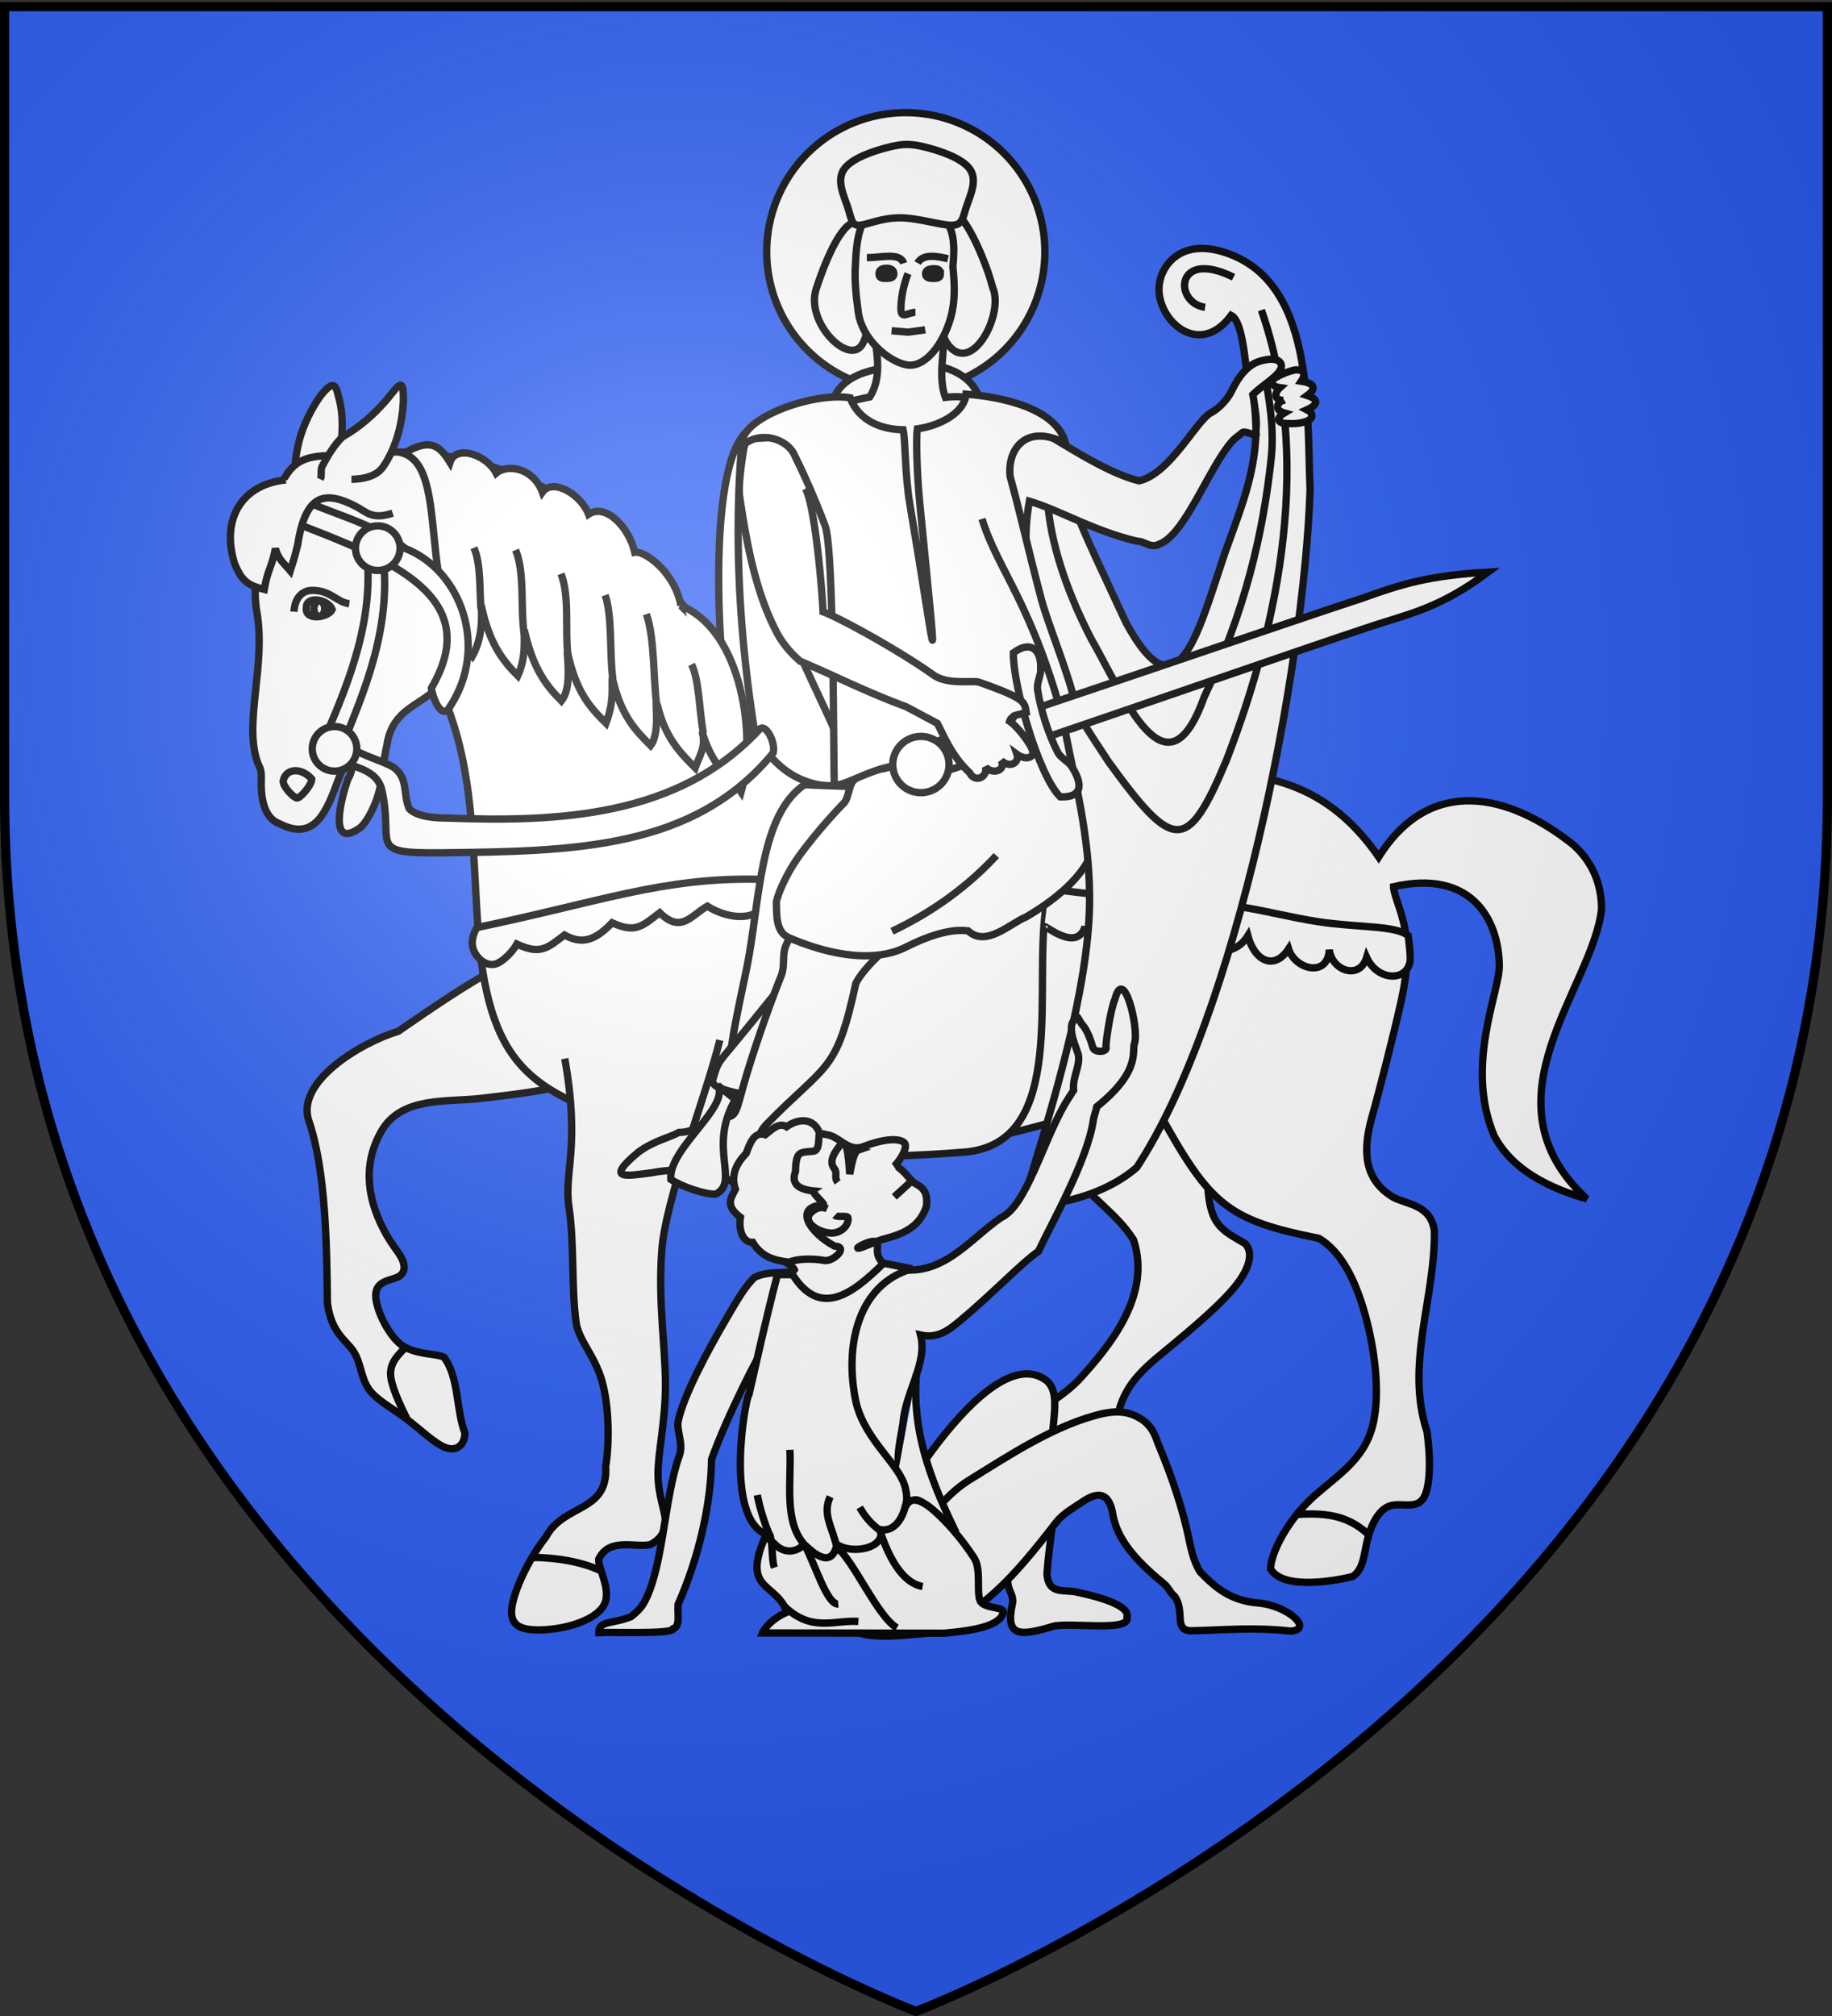 <svg xmlns="http://www.w3.org/2000/svg" xmlns:xlink="http://www.w3.org/1999/xlink" width="600" height="660" version="1.0"><rect width="100%" height="100%" fill="#333333" stroke="none"/><desc>Flag of Canton of Valais (Wallis)</desc><defs><radialGradient xlink:href="#a" id="b" cx="221.445" cy="226.331" r="300" fx="221.445" fy="226.331" gradientTransform="matrix(1.353 0 0 1.349 -77.63 -85.747)" gradientUnits="userSpaceOnUse"/><linearGradient id="a"><stop offset="0" style="stop-color:white;stop-opacity:.314"/><stop offset=".19" style="stop-color:white;stop-opacity:.251"/><stop offset=".6" style="stop-color:#6b6b6b;stop-opacity:.125"/><stop offset="1" style="stop-color:black;stop-opacity:.125"/></linearGradient></defs><g style="display:inline"><path d="M300 658.5s298.5-112.32 298.5-397.772V2.176H1.5v258.552C1.5 546.18 300 658.5 300 658.5" style="fill:#2b5df2;fill-opacity:1;fill-rule:evenodd;stroke:none;stroke-width:1px;stroke-linecap:butt;stroke-linejoin:miter;stroke-opacity:1"/><g style="display:inline;stroke:#000;stroke-opacity:1;stroke-width:4.888;stroke-miterlimit:4;stroke-dasharray:none"><path d="M-588.882-65.927c-34.2-2.24-80.23 29.52-124.294 59.87-25.31 7.706-68.537 33.759-59.669 59.72 11.348 33.218 11.964 82.684 12.39 121.414 2.477 19.823 12.389 24.778 17.344 32.212 4.956 7.433 4.956 17.345 9.912 24.778 4.955 7.434 14.867 12.39 24.778 19.823s19.823 17.345 27.256 19.823c7.434 2.477 12.39-2.478 12.39-9.912-5.884-15.5-3.933-37.545-13.974-50.53-4.955-2.477-15.76-1.504-25.672-6.46-9.911-4.956-19.823-24.778-19.823-34.69s9.912-9.911 14.867-12.389c4.956-2.478 4.956-7.433 2.478-12.39-2.478-4.955-7.433-9.91-12.389-19.822-11.454-22.29-13.29-45.35 0-66.901 13.994-20.936 42.201-17.406 64.424-19.823 19.822-2.478 77.466-7.434 100.98-26.294M-263.674 1.126c-32.792 89.917 17.755 95.52 40.91 131.828 11.862 35.904-14.003 69.192-37.168 94.158-14.837 14.847-34.703 22.35-47.08 39.645-15.656 21.391-14.866 46.753-14.866 71.857 5.234 19.913 39.916-16.803 47.079-24.778 7.433-9.911 2.477-14.867 2.477-22.3 0-7.434 4.956-17.346 9.912-19.823 4.955-2.478 9.911 2.477 14.867 2.477 4.955 0 9.911-4.955 12.389-12.389 2.305-22.974 9.745-34.675 27.256-49.556 14.867-12.39 39.646-32.212 52.035-47.08 12.389-14.866 12.389-24.778 7.433-29.733-15.8-8.994-22.61-12.479-24.588-35.113 0-12.39 15.079-63.541 20.035-83.364" class="Silber Rand2" style="fill:#fff;fill-opacity:1;fill-rule:evenodd;stroke:#000;stroke-width:4.888;stroke-linecap:butt;stroke-linejoin:miter;stroke-miterlimit:4;stroke-dasharray:none;stroke-opacity:1;display:inline" transform="matrix(.491 0 0 .491 480.616 340.587)"/><g style="stroke:#000;stroke-width:1.535;stroke-miterlimit:4;stroke-dasharray:none;stroke-opacity:1;display:inline"><path d="M417.104 163.662c-10.374 2.434-9.152 46.39-4.114 72.897 2.159 5.601-1.456 16.394 3.444 20.398 7.24 1.608 24.33.404 29.488-4.132.56-8.546 1.181-16.707-1.983-24.788-9.86-17.235-10.44-38.07-15.455-57.058-2.095-4.792-6.097-8.82-11.38-7.317z" style="fill:#fff;fill-opacity:1;fill-rule:evenodd;stroke:#000;stroke-width:1.535;stroke-linecap:butt;stroke-linejoin:miter;stroke-miterlimit:4;stroke-dasharray:none;stroke-opacity:1" transform="matrix(1.564 0 0 1.564 -404.64 -116.413)"/><path d="M115.476 157.398c-6.386-27.646-9.606-55.291-7.54-82.937" style="fill:none;fill-rule:evenodd;stroke:#000;stroke-width:1.535;stroke-linecap:butt;stroke-linejoin:miter;stroke-miterlimit:4;stroke-dasharray:none;stroke-opacity:1" transform="matrix(1.564 0 0 1.564 73.923 31.162)"/></g><path d="M-708.421-270.934c50.452 62.125 42.668 135.198 49.557 210.426 4.955 42.123 14.867 66.902 34.69 84.247s49.556 27.256 89.202 34.69c109.74 24.756 183.843 20.88 284.95-12.2 17.346-4.955 32.213-4.955 44.602 2.478 34.033 61.604 45.677 71.153 106.314 83.315 12.39 7.433 22.3 22.3 29.734 47.078 7.433 24.779 12.39 59.469 4.956 81.77s-27.257 32.21-42.124 47.078c-14.867 14.867-24.778 34.69-24.778 44.601 8.947 14.556 44.92 7.404 54.745 4.956 7.434-4.956 7.434-14.867 9.912-24.779s7.433-19.822 14.867-22.3c7.433-2.478 17.345 2.478 22.3-4.956 4.956-7.433 4.956-27.256 2.478-44.6-14.66-44.78 5.535-88.992 4.956-133.804-2.478-17.345-17.345-17.345-27.256-22.3-20.292-11.963-20.21-31.898-14.867-52.035 4.955-17.345 14.867-56.058 19.822-78.359 4.956-22.3 4.956-37.167 2.478-49.557-2.478-12.389-7.433-22.3-7.433-27.256 50.399-11.494 70.032 20.03 70.543 52.596.271 17.3-23.285 66.96-3.307 113.746 9.29 17.395 27.728 32.131 61.611 41.797-71.594-65.924 4.285-140.58 9.912-193.272-.058-18.434-7.385-32.546-18.873-42.79-43.3-34.653-95.614-46.253-129.798 8.1-59.133-85.605-144.941-48.519-240.35-44.6-52.034 0-96.636 0-123.892-2.478-52.216-2.223-60.112-60.458-83.664-97.742-51.126-80.933-135.177-134.36-232.917-123.892" class="Silber Rand2" style="fill:#fff;fill-opacity:1;fill-rule:evenodd;stroke:#000;stroke-width:4.888;stroke-linecap:butt;stroke-linejoin:miter;stroke-miterlimit:4;stroke-dasharray:none;stroke-opacity:1;display:inline" transform="matrix(.491 0 0 .491 480.616 340.587)"/><path d="M-115.07 316.176c19.194-1.212 34.576-.07 48.841 13.183" class="Rand2" style="fill:#fff;fill-opacity:1;fill-rule:evenodd;stroke:#000;stroke-width:4.888;stroke-linecap:butt;stroke-linejoin:miter;stroke-miterlimit:4;stroke-dasharray:none;stroke-opacity:1;display:inline" transform="matrix(.491 0 0 .491 480.616 340.587)"/><path d="M-782.756-360.136c0-14.867 0-29.734 4.956-44.6 3.238-9.718 8.594-19.434 13.3-25.692 5.291-6.238 9.15-9.975 11.145.09 6.046 19.767.333 36.895.333 55.335M-602.125 12.2c10.469 58.86-.629 75.597 2.729 98.453 3.809 25.929 1.528 51.49 4.722 76.813 1.58 12.52 12.39 22.3 17.345 39.646 4.956 17.344 4.956 42.123 2.478 56.99 1.825 30.997-27.902 24.498-39.878 47.079-9.912 12.389-19.823 32.212-22.3 44.6-2.479 12.39 2.477 17.346 17.344 17.346s35.156-4.956 42.59-14.867c7.433-9.912-2.478-24.779-2.478-32.212 7.153-15.197 25.211-7.334 34.69-9.912 4.955-2.477 9.91-7.433 9.91-14.867 0-7.433-4.955-17.344-4.955-32.212 0-14.867 4.956-34.69 4.956-59.468s-4.956-54.512-2.478-89.202 28.822-100.88 38.733-140.525" class="Silber Rand2" style="fill:#fff;fill-opacity:1;fill-rule:evenodd;stroke:#000;stroke-width:4.888;stroke-linecap:butt;stroke-linejoin:miter;stroke-miterlimit:4;stroke-dasharray:none;stroke-opacity:1;display:inline" transform="matrix(.491 0 0 .491 480.616 340.587)"/><path d="M-738.155-389.87H-755.5c-7.433 0-17.345 0-24.778 4.956-7.434 4.955-12.39 14.867-17.345 32.212-4.956 17.345-14.125 42.557-9.911 66.901 6.152 35.551-8.406 72.34 0 99.114 1.482 4.723 3.279 5.007 2.964 12.836-.356 8.85.551 25.051 11.903 29.287 23.593 12.204 31.375-7.122 39.645-29.734 5.403-15.031 12.593-10.562 6.336 0-4.992 13.561-13.44 48.335 8.531 32.212 4.956-4.956 9.911-14.867 12.39-24.779 2.477-9.91 2.477-19.822 4.955-29.734 4.749-33.812 39.354-24.633 42.123-59.468" class="Silber Rand2" style="fill:#fff;fill-opacity:1;fill-rule:evenodd;stroke:#000;stroke-width:4.888;stroke-linecap:butt;stroke-linejoin:miter;stroke-miterlimit:4;stroke-dasharray:none;stroke-opacity:1;display:inline" transform="matrix(.491 0 0 .491 480.616 340.587)"/><path d="M-524.641-289.812c-4.407-23.287-24.864-36.875-30.812-35.62-4.144-17.556-19.759-32.738-30.81-25.374-4.988-12.984-23.707-24.49-30.812-14.663-5.829-15.911-23.03-19.27-30.811-12.69-6.25-12.312-26.974-19.333-30.812-7.192-7.47-12.25-13.833-15.987-30.811-5.986 31.255 11.16 7.886 96.706 45.69 135.27 7.175-12.789 6.323-27.165 5.942-34.108 5.394 25.67 14.512 37.168 24.423 47.08 5.882-12.914 3.878-25.126 4.349-30.482 5.724 25.834 14.842 37.333 24.753 47.244 6.804-8.639 3.93-26.031 3.936-32.851 5.976 27.896 15.887 37.807 25.798 47.718 5.624-15.033 3.72-24.205 4.159-30.488 5.753 25.533 15.664 35.444 25.575 45.355 7.392-9.437 1.657-35.46 4.618-26.545 5.294 21.59 15.205 31.501 25.116 41.412 2.74-7.885 7.658-14.135 4.525-24.524 5.387 19.569 15.298 29.48 25.21 39.391l.904 1.364c10.385-36.863.884-107.753-40.13-124.311z" style="fill:#fff;fill-opacity:1;fill-rule:evenodd;stroke:#000;stroke-width:4.888;stroke-linecap:butt;stroke-linejoin:miter;stroke-miterlimit:4;stroke-dasharray:none;stroke-opacity:1;display:inline" transform="matrix(.491 0 0 .491 480.616 340.587)"/><path d="M-765.208-374.109c1.298-2.596-.085-6.086 1.258-8.638 3.783-7.19 7.92-14.026 13.406-19.512 11.903-6.84 20.696-14.595 29.68-24.91 8.578-10.696 11.38-15.378 11.044 1.306-.531 12.544-4.169 30.046-13.468 43.427-4.956 7.433-16.168 8.327-21.124 8.327" class="Silber Rand2" style="fill:#fff;fill-opacity:1;fill-rule:evenodd;stroke:#000;stroke-width:4.888;stroke-linecap:butt;stroke-linejoin:miter;stroke-miterlimit:4;stroke-dasharray:none;stroke-opacity:1;display:inline" transform="matrix(.491 0 0 .491 480.616 340.587)"/><path d="M-782.756-345.269c64.784 24.942 127.57 49.23 91.63 110.44.717 5.815 6.843 22.225 12.389 12.389 26.278-40.007 7.19-91.027-29.684-105.484-19.122-15.562-43.073-21.35-65.156-30.948m38.582 28.47c7.297 46.729-11.317 91.495-25.41 124.625 0 4.955-1.997 9.279 5.437 16.712 7.433 7.434 25.56 5.969 30.516 20.836 9.038 37.753-11.082 43.763 39.646 43.186 88.82-1.01 168.733-2.223 221.69-66.6 1.871-7.05-5.582-21.536-9.91-14.867-54 57.621-133.658 61.086-207.507 58.305-17.345 0-22.932-3.793-25.41-6.27-4.277-10.097-.351-19.42-9.911-27.257-7.434-4.955-28.621-9.91-33.577-17.344 11.332-29.346 34.495-78.433 24.879-131.326" style="fill:#fff;fill-opacity:1;fill-rule:evenodd;stroke:#000;stroke-width:4.888;stroke-linecap:butt;stroke-linejoin:miter;stroke-miterlimit:4;stroke-dasharray:none;stroke-opacity:1;display:inline" transform="matrix(.491 0 0 .491 480.616 340.587)"/><path d="M-473.407-107.396c-63.695-1.26-105.477 15.191-187.353 32.211-3.783 6.618-4.653 13.466.682 19.723 3.593 4.214 8.745 6.274 13.518 3.87 4.17-2.1 9.542-7.433 12.474-12.568 15.87 7.329 20.425 2.548 31.763-6.069 10.83 5.933 19.565 4.688 31.763-8.166 15.87 7.329 20.425 1.916 31.763-6.7 14.266 14 20.639 2.025 31.763-4.375 9.912 6.365 26.043 10.52 35.853 2.327" class="Gold Rand2" style="fill:#fff;fill-opacity:1;fill-rule:evenodd;stroke:#000;stroke-width:4.888;stroke-linecap:butt;stroke-linejoin:miter;stroke-miterlimit:4;stroke-dasharray:none;stroke-opacity:1;display:inline" transform="matrix(.491 0 0 .491 480.616 340.587)"/><path d="M-251.684-169.874c-61.754 1.588-124.131 2.552-190.59-.566-30.351 20.72-29.65 78.318-38.364 121.658-14.047 68.135-30.216 122.34 41.976 125.58 34.783 1.394 69.868.458 104.394-2.38 63.588-6.567 47.156-96.737 51.89-152.825 3.409-36.68 10.258-77.999 30.694-91.467zM-740.836-194.364c0-8.21-6.657-14.867-14.868-14.867s-14.867 6.656-14.867 14.867c0 8.21 6.657 14.867 14.867 14.867s14.868-6.656 14.868-14.867zM-711.996-328.167c0-8.211-6.656-14.867-14.867-14.867s-14.867 6.656-14.867 14.867c0 8.21 6.656 14.867 14.867 14.867 8.21 0 14.867-6.656 14.867-14.867z" class="Gold Rand2" style="fill:#fff;fill-opacity:1;fill-rule:evenodd;stroke:#000;stroke-width:4.888;stroke-linecap:butt;stroke-linejoin:miter;stroke-miterlimit:4;stroke-dasharray:none;stroke-opacity:1;display:inline" transform="matrix(.491 0 0 .491 480.616 340.587)"/><path d="M-788.119-373.662c-29.042 2.83-43.548 25.714-34.282 55.65 4.955 12.389 9.504 14.702 19.822 17.344 2.274-13.447 5.06-14.64 7.434-27.256 2.03 7.354 5.199 9.26 9.911 14.867 2.031-6.46 2.478-7.433 4.956-17.345 5.358-35.125 19.028-35.772 38.776-25.613 7.08 3.642 10.764 9.14 24.59 4.49" class="Silber Rand2" style="fill:#fff;fill-opacity:1;fill-rule:evenodd;stroke:#000;stroke-width:4.888;stroke-linecap:butt;stroke-linejoin:miter;stroke-miterlimit:4;stroke-dasharray:none;stroke-opacity:1;display:inline" transform="matrix(.491 0 0 .491 480.616 340.587)"/><path d="M-757.279-287.22c-2.65-7.041-17.863-9.69-17.218-.893-.924 8.382 14.288 6.562 17.218.893zM-770.883-174.195c-6.429-7.53-17.252-7.75-19.102 1.341 0 4.014 7.138 11.29 9.328 11.29s9.774-8.617 9.774-12.63z" class="Schwarz" style="fill:#fff;fill-opacity:1;fill-rule:evenodd;stroke:#000;stroke-width:4.888;stroke-linecap:butt;stroke-linejoin:miter;stroke-miterlimit:4;stroke-dasharray:none;stroke-opacity:1;display:inline" transform="matrix(.491 0 0 .491 480.616 340.587)"/><path d="M-782.756-285.8c.565-9.901 6.1-14.28 12.375-14.226 12.378.107 15.883 7.772 24.506 8.916" class="Rand2" style="fill:none;fill-opacity:1;fill-rule:evenodd;stroke:#000;stroke-width:4.888;stroke-linecap:butt;stroke-linejoin:miter;stroke-miterlimit:4;stroke-dasharray:none;stroke-opacity:1;display:inline" transform="matrix(.491 0 0 .491 480.616 340.587)"/><path d="M-708.421 204.811c-4.956 4.956-9.911 9.911-9.911 17.345s5.85 20.026 10.805 29.938" class="Rand2" style="fill:#fff;fill-opacity:1;fill-rule:evenodd;stroke:#000;stroke-width:4.888;stroke-linecap:butt;stroke-linejoin:miter;stroke-miterlimit:4;stroke-dasharray:none;stroke-opacity:1;display:inline" transform="matrix(.491 0 0 .491 480.616 340.587)"/><path d="M-658.06-287.806c-.97-14.08-.076-30.065-4.672-40.63m33.62 58.105c-2.756-17.546.543-41.212-5.812-56.622m34.962 71.324c-2.199-18.48 1.283-40.136-4.672-55.443m34.615 70.338c-2.437-17.364-.202-41.171-5.137-56.121m34.633 75.638c-2.897-20.378-1.29-45.55-7.16-62.983m37.996 79.519c-2.695-14.787-2.777-35.56-7.871-45.996" style="fill:#fff;fill-opacity:1;fill-rule:evenodd;stroke:#000;stroke-width:4.888;stroke-linecap:butt;stroke-linejoin:miter;stroke-miterlimit:4;stroke-dasharray:none;stroke-opacity:1;display:inline" transform="matrix(.491 0 0 .491 480.616 340.587)"/><path d="M-624.27 344.787c15.255-.025 33.566 2.637 46.846 9.255" class="Rand2" style="fill:#fff;fill-opacity:1;fill-rule:evenodd;stroke:#000;stroke-width:4.888;stroke-linecap:butt;stroke-linejoin:miter;stroke-miterlimit:4;stroke-dasharray:none;stroke-opacity:1;display:inline" transform="matrix(.491 0 0 .491 480.616 340.587)"/><path d="M-481.983-401.879c-5.63 59.957 27.293 124.65 55.883 186.336 25.978 56.05 12.526 72.037 22.056 96.394l60.278-4.38c-29.51-70.904-41.435-232.75-90.628-279.642-11.102-1.25-34.864 2.623-45.963 1.618l-1.626-.326z" style="fill:#fff;fill-opacity:1;fill-rule:evenodd;stroke:#000;stroke-width:4.888;stroke-linecap:butt;stroke-linejoin:miter;stroke-miterlimit:4;stroke-dasharray:none;stroke-opacity:1;display:inline" transform="matrix(.491 0 0 .491 480.616 340.587)"/><path d="M-279.087-101.076c45.305 6.572 115.784 10.37 128.28 12.201 14.908 2.184 33.536 7.08 51.395 9.8 26.66 4.062 51.606 2.322 59.896 9.302.845 7.095 1.96 16.466.862 18.677-3.39 12.24-21.856 10.841-28.607-4.192-4.71 15.494-23.281 8.793-24.911-5.13-.99 18.881-22.885 13.245-27.156-.55-9.473 14.531-22.644 8.228-27.156-8.748-10.021 16.165-30.545 10.166-27.156.333-10.633 14.74-24.94 10.3-27.155-6.37-.718 18.668-23.625 17.88-27.156 0-7.56 19.759-26.08 8.851-27.156 0-5.7 17.761-27.832-2.34-27.156 0M-436.574-62.795C-456.397-38.017-476.22-13.24-488.61 1.628c-12.39 14.867-11.088 12.673-14.867 24.779-1.651 5.289 12.833 8.05 22.3 9.911 15.275-22.345 49.32-93.444 59.23-98.4" class="Gold Rand2" style="fill:#fff;fill-opacity:1;fill-rule:evenodd;stroke:#000;stroke-width:4.888;stroke-linecap:butt;stroke-linejoin:miter;stroke-miterlimit:4;stroke-dasharray:none;stroke-opacity:1;display:inline" transform="matrix(.491 0 0 .491 480.616 340.587)"/><path d="M-428.078-107.396c-7.038 14.075-19.439 28.15-26.477 44-2.873 6.472-.384 13.24-3.257 20.423-9.912 24.779-19.823 54.513-24.779 71.858-4.955 17.344-4.955 22.3-12.389 22.3s-18.725 10.24-31.114 10.24c-6.471 3.63-16.559 5.413-27.06 13.206-22.476 18.759-8.013 15.864 8.617 13.722 12.39-2.478 27.257-2.478 39.646 0s12.468 8.327 27.256 7.433c8.854-8.211-3.214-25.405 9.911-39.645 41.127-42.075 46.542-33.708 59.751-94.158 7.434-14.867 34.407-34.69 54.23-54.512" class="Silber Rand2" style="fill:#fff;fill-rule:evenodd;stroke:#000;stroke-width:4.888;stroke-linecap:butt;stroke-linejoin:miter;stroke-miterlimit:4;stroke-dasharray:none;stroke-opacity:1;display:inline" transform="matrix(.491 0 0 .491 480.616 340.587)"/><path d="M-500.184 29.982c8.59 14.251-32.967 42.152-31.238 62.715 7.433 4.956 22.3 9.912 29.734 9.912 16.787-8.005-5.394-31.306 13.362-63.123z" class="Gold Rand2" style="fill:#fff;fill-opacity:1;fill-rule:evenodd;stroke:#000;stroke-width:4.888;stroke-linecap:butt;stroke-linejoin:miter;stroke-miterlimit:4;stroke-dasharray:none;stroke-opacity:1;display:inline" transform="matrix(.491 0 0 .491 480.616 340.587)"/><path d="M127.296 68.021a34.325 34.325 0 1 1 .056.018" style="fill:#fff;fill-opacity:1;stroke:#000;stroke-width:1.809;stroke-miterlimit:4;stroke-dasharray:none;stroke-opacity:1;display:inline" transform="matrix(1.327 0 0 1.327 113.759 35.516)"/><path d="M-325.531-186.845c-3.799-.488-24.859-16.653-57.31 3.172-5.916 3.614-10.235 2.266-16.068 4.747-6.723 2.86-10.652 4.434-12.193 8.108-1.799 4.286-2.437 10.617-5 12.75 0 0-16.49 16.745-30.214 35.86-7.235 10.079-13.233 23.247-14.679 29.679.295 8.617-.679 20.122 8.296 24.047 20.53 8.976 54.008 18.63 78.371 6.2 12.51-6.382 28.734-12.465 41.238-10.71 12.072 11.218 28.245-5.181 38.777-9.331 75.847-44.867 42.392-84.612 27.012-124.66" class="Silber Rand2" style="fill:#fff;fill-rule:evenodd;stroke:#000;stroke-width:4.888;stroke-linecap:butt;stroke-linejoin:miter;stroke-miterlimit:4;stroke-dasharray:none;stroke-opacity:1;display:inline" transform="matrix(.491 0 0 .491 480.616 340.587)"/><path d="M-283.598-281.922c6.988 14.034 8.642 40.897 15.486 76.818 6.586 34.57 18.559 77.53 15.577 125.518-3.71 59.7-27.927 135.115-44.335 188.748 11.156 2.47 50.577-2.165 76.231-24.386 66.848-101.37 111.764-332.286 115.647-451.914-2.324-55.037 3.157-140.596-58.709-158.774-28.889-8.488-41.67 10.632-42.08 24.286-.662 22.049 27.001 46.941 48.179 18.221 4.955 2.478 8.009 14.675 10.487 39.454 1.006 10.066 7.52 22.587 6.073 36.73-.354 33.16-13.513 60.164-22.793 88.353-18.008 54.706-30.966 100.941-63.886 40.5-14.867-32.211-27.023-56.99-34.456-76.812-7.434-19.823-10.145-34.69-17.578-44.601-18.395-20.771-45.97-20.164-71.857-19.823" style="fill:#fff;fill-opacity:1;fill-rule:evenodd;stroke:#000;stroke-width:4.888;stroke-linecap:butt;stroke-linejoin:miter;stroke-miterlimit:4;stroke-dasharray:none;stroke-opacity:1;display:inline" transform="matrix(.491 0 0 .491 480.616 340.587)"/><path d="M-137.455-486.9c33.632 97.103 13.04 206.007-23.364 300.213-26.131 62.438-35.466 60.375-78.55 1.022-22.769-34.474-50.691-77.572-50.793-106.283" class="Rand2" style="fill:none;fill-rule:evenodd;stroke:#000;stroke-width:4.888;stroke-linecap:butt;stroke-linejoin:miter;stroke-miterlimit:4;stroke-dasharray:none;stroke-opacity:1;display:inline" transform="matrix(.491 0 0 .491 480.616 340.587)"/><path d="M-135.465-444.885c3.297 16.882 6.624 37.104 4.568 56.492-5.307 50.043-17.495 102.489-44.789 159.583-25.239 70.64-53.286-.49-75.315-38.902-14.096-27.195-25.87-58.63-28.747-87.798M-175.016-488.76c-21.031-2.884-20.156-39.53 18.96-20.046" class="Rand2" style="fill:none;fill-rule:evenodd;stroke:#000;stroke-width:4.888;stroke-linecap:butt;stroke-linejoin:miter;stroke-miterlimit:4;stroke-dasharray:none;stroke-opacity:1;display:inline" transform="matrix(.491 0 0 .491 480.616 340.587)"/><path d="M-425.948-404.737c-2.027-32.777 15.226-40.572 42.124-44.601h32.212c27.303 7.321 28.548 25.05 29.734 44.601" class="Gold Rand2" style="fill:#fff;fill-opacity:1;fill-rule:evenodd;stroke:#000;stroke-width:4.888;stroke-linecap:butt;stroke-linejoin:miter;stroke-miterlimit:4;stroke-dasharray:none;stroke-opacity:1;display:inline" transform="matrix(.491 0 0 .491 480.616 340.587)"/><path d="M-470.549-404.737c3.325-6.774 50.587-20.023 71.829-24.214 10.132-16.051 2.548-36.297 2.507-50.121 0-19.823 44.6-19.823 44.6 0 6.211 10.998-3.126 32.782 3.376 50.376 14.129-1.88 28.598 2.468 42.543 9.838a146 146 0 0 1 9.126 5.273c26.105 15.072 55.21 35.155 77.51 40.518 20.789-4.618 38.336-40.599 48.247-45.555 3.302-1.65 10.08-7.233 13.744-14.808 4.829-9.985 10.706-16.824 18.06-19.229 8.7-2.717 13.12-1.351 14.443 1.252 3.108 6.111-11.261 13.488-18.63 20.922 1.732 8.082 1.968 18.844 2.243 26.198-1.574 1.258-7.665-2.405-9.285-.903-2.293 2.126-4.587 3.288-6.886 5.917-15.629 17.87-31.491 62.548-48.634 68.468-5.538 3.042-9.733-2.137-14.57-1.984-29.975-7.184-50.835-20.391-71.878-26.678-5.505 30.124.165 51.945 4.391 74.691 1.499 8.068 8.688 74.107 5.335 104.869" style="fill:#fff;fill-rule:evenodd;stroke:#000;stroke-width:4.888;stroke-linecap:butt;stroke-linejoin:miter;stroke-miterlimit:4;stroke-dasharray:none;stroke-opacity:1;display:inline" transform="matrix(.491 0 0 .491 480.616 340.587)"/><path d="M-483.639-396.613c12.843-10.647 29.743-3.617 34.258 5.423 5.219 10.447 13.838 29.141 20.939 48.225 6.11 16.42 5.408 160.798 6.136 172.789 5.767.64 18.585-7.34 32.549-11.211 18.194-5.044 63.613-7.696 72.63-7.856 10.823-.191 39.327-18.735 49.348-19.737 21.82 10.73-9.835-59.917-16.43-84.976-9.45-35.908-13.996-57.075-20.872-82.004-2.003-19.04 11.433-35.57 37.059-21.975-6.12-24.129-44.304-31.24-66.45-32.921-.935 11.676-15.838 20.748-32.505 23.146-.813 4.95-.502 28.009 1.751 50.714 14.36 144.65 9.175 93.311-6.663-.098-3.557-20.975-2.861-42.706-4.561-49.998-15.082-.22-29.747-6.363-35.32-21.326-25.006-4.12-75.185 14.12-71.869 31.805z" class="Gold Rand2" style="fill:#fff;fill-opacity:1;fill-rule:evenodd;stroke:#000;stroke-width:4.888;stroke-linecap:butt;stroke-linejoin:miter;stroke-miterlimit:4;stroke-dasharray:none;stroke-opacity:1;display:inline" transform="matrix(.491 0 0 .491 480.616 340.587)"/><path d="M558.951 413.74c-22.17-85.263-45.38-106.359-56.12-141.422" style="fill:none;fill-rule:evenodd;stroke:#000;stroke-width:4.888;stroke-linecap:butt;stroke-linejoin:miter;stroke-miterlimit:4;stroke-dasharray:none;stroke-opacity:1" transform="matrix(.491 0 0 .491 74.733 36.162)"/><g style="stroke:#000;stroke-width:1.535;stroke-miterlimit:4;stroke-dasharray:none;stroke-opacity:1;display:inline"><path d="M144.524 136.695c26.248-8.524 79.194-26.755 93.62-31.446 8.22-2.97 13.976-4.715 26.203-5.415-9.87 7.37-16.101 8.613-23.688 11.086-14.427 4.691-68.587 23.669-94.804 32.193" class="Silber Rand2" style="fill:#fff;fill-rule:evenodd;stroke:#000;stroke-width:1.535;stroke-linecap:butt;stroke-linejoin:miter;stroke-miterlimit:4;stroke-dasharray:none;stroke-opacity:1;display:inline" transform="matrix(1.564 0 0 1.564 73.923 31.162)"/><path d="M147.397 145.713a5.888 5.888 0 1 0-3.638-11.2 5.888 5.888 0 0 0 3.638 11.2z" class="Gold Rand2" style="fill:#fff;fill-opacity:1;fill-rule:evenodd;stroke:#000;stroke-width:1.535;stroke-linecap:butt;stroke-linejoin:miter;stroke-miterlimit:4;stroke-dasharray:none;stroke-opacity:1;display:inline" transform="matrix(1.564 0 0 1.564 73.923 31.162)"/><path d="M170.012 124.463c-.213-1.44.7-2.999.635-4.14.258-4.122-1.96-6.384-5.711-3.59-.089 6.782 5.222 25.554 9.797 30.141 5.276.21 4.437-3.329 2.306-6.498-.57-.886-2.193-1.646-2.796-2.804-1.931-3.71-3.618-8.954-4.231-13.109z" class="Silber Rand2" style="fill:#fff;fill-rule:evenodd;stroke:#000;stroke-width:1.535;stroke-linecap:butt;stroke-linejoin:miter;stroke-miterlimit:4;stroke-dasharray:none;stroke-opacity:1;display:inline" transform="matrix(1.564 0 0 1.564 73.923 31.162)"/></g><path d="M-441.603-367.852c6.188 10.651 11.052 65.83 11.735 82.092 11.008 4.042 50.247 25.519 73.596 42.122 9.752 6.935 26.408 3.343 30.677 4.916 31.278 11.027 30.105 13.176 31.255 20.14-4.651 1.512-9.38 1.813-8.861 3.366.518 1.55-.8-1.437-2.216 2.486 5.854 3.992 14.598 15.869 15.409 20.028.867 4.446-4.949 6.03-10.5 1.974 1.811 5.18-4.304 9.69-10.499 4.233 3.35 7.016-6.226 9.279-10.499 4.223 1.562 7.194-7.209 10.606-10.5 3.916a69.3 69.3 0 0 1-8.461-9.542c-5.867-7.97-9.355-16.08-13.137-23.443l-20.845-11.114c-26.3-9.692-48.074-20.797-70.684-30.354-6.382-5.51-11.737-11.815-15.573-19.103-14.83-28.177-20.528-62.487-24.79-90.851-1.1-7.326 1.851-26.818 3.19-34.16" style="fill:#fff;fill-rule:evenodd;stroke:#000;stroke-width:4.888;stroke-linecap:butt;stroke-linejoin:miter;stroke-miterlimit:4;stroke-dasharray:none;stroke-opacity:1;display:inline" transform="matrix(.491 0 0 .491 480.616 340.587)"/><g style="stroke:#000;stroke-width:1.535;stroke-miterlimit:4;stroke-dasharray:none;stroke-opacity:1;display:inline"><path d="M149.658 42.783c-10.664-5.088-6.162-.21-14.002 0-4.687-.787.618 4.183-2.334 9.334-2.688 4.692-11.993-4.484-9.668-11.584.928-2.834 3.174-9.247 5.839-12.406 1.978-2.345 3.512-1.362 6.163-4.013s12.222-2.373 14.002 0 3.163-.114 4.813 2.173c2.678 3.71 5.215 10.337 6.16 14.047 2.454 5.623-4.688 18.977-9.692 11.432-2.755-4.63 2.481-8.97-1.281-8.983z" style="fill:#fff;fill-opacity:1;fill-rule:evenodd;stroke:#000;stroke-width:1.535;stroke-linecap:butt;stroke-linejoin:miter;stroke-miterlimit:4;stroke-dasharray:none;stroke-opacity:1;display:inline" transform="matrix(1.564 0 0 1.564 73.923 31.162)"/><g style="stroke:#000;stroke-width:1.535;stroke-miterlimit:4;stroke-dasharray:none;stroke-opacity:1"><path d="M448.769 117.277c-8.567-.464-10.556 3.118-10.91 12.462-.25 3.317.17 7.06.615 10.17.778 5.445 6.134 10.113 10.023 10.89 3.89.778 7.715-4.297 9.27-9.743.995-3.479.896-6.713.492-10.827.966-9.397-1.674-11.772-9.49-12.952z" class="Silber Rand2" style="fill:#fff;fill-opacity:1;fill-rule:evenodd;stroke:#000;stroke-width:1.535;stroke-linecap:butt;stroke-linejoin:miter;stroke-miterlimit:4;stroke-dasharray:none;stroke-opacity:1;display:inline" transform="matrix(1.564 0 0 1.564 -404.64 -116.413)"/><path d="m445.424 143.667 3.426.298 3.622-.496M448.863 131.707c-1.01 2.484-1.487 5.419-1.487 7.356 0 2.334 1.49.75 3.046.75m-10.176-11.444c3.112 0 6.932-1.156 7.71 1.177M457.238 128.601c-2.046-.487-5.216-1.176-6.354.898" class="Rand2" style="fill:none;fill-rule:evenodd;stroke:#000;stroke-width:1.535;stroke-linecap:butt;stroke-linejoin:miter;stroke-miterlimit:4;stroke-dasharray:none;stroke-opacity:1;display:inline" transform="matrix(1.564 0 0 1.564 -404.64 -116.413)"/><path d="M445.902 131.749c0-.86-.697-1.159-1.556-1.159s-1.556.3-1.556 1.159c0 .86.597.96 1.457.96.859 0 1.655-.1 1.655-.96zM455.65 131.749c0-.86-.497-1.06-1.356-1.06s-1.755.2-1.755 1.06.796.96 1.655.96c.86 0 1.457-.1 1.457-.96z" class="Schwarz" style="fill:#000;fill-rule:evenodd;stroke:#000;stroke-width:1.535;stroke-linecap:butt;stroke-linejoin:miter;stroke-miterlimit:4;stroke-dasharray:none;stroke-opacity:1;display:inline" transform="matrix(1.564 0 0 1.564 -404.64 -116.413)"/></g><path d="M444.76 105.25c-3.11.777-7.778 2.333-9.334 4.667s0 5.445.778 7.778c.778 2.334.778 3.89 2.334 3.89 1.555 0 4.667-1.556 8.556-1.556 3.89 0 8.557 1.556 10.89 1.556s2.334-1.556 3.112-3.89 2.334-5.445.778-7.778c-1.556-2.334-6.223-3.89-9.335-4.667-3.111-.778-4.667-.778-7.778 0z" class="Gold Rand2" style="fill:#fff;fill-opacity:1;fill-rule:evenodd;stroke:#000;stroke-width:1.535;stroke-linecap:butt;stroke-linejoin:miter;stroke-miterlimit:4;stroke-dasharray:none;stroke-opacity:1;display:inline" transform="matrix(1.564 0 0 1.564 -404.64 -116.413)"/></g><path d="M-122.796-426.747c-4.653 1.581-5.995 6.635.564 8.43-4.243 2.506-5.674 5.88-.094 6.926 4.866.361 9.788.413 14.416-1.18 5.686-1.967 5.138-5.661.815-7.84 8.334-3.743 7.23-7.312.22-9.534 6.41-4.748 4.827-8.193-3.965-9.52 3.118-4.609 1.894-7.786-3.463-7.59q-.537.022-1.128.089c-4.44 1.085-8.637 2.765-12.441 5.01-3.547 2.213-3.826 5.8 2.757 6.78-3.531 3.21-4.368 8.333 2.32 8.429z" style="fill:#fff;fill-opacity:1;fill-rule:evenodd;stroke:#000;stroke-width:4.888;stroke-linecap:butt;stroke-linejoin:miter;stroke-miterlimit:4;stroke-dasharray:none;stroke-opacity:1;display:inline" transform="matrix(.491 0 0 .491 480.616 340.587)"/><g style="fill:#fff;fill-opacity:1;stroke:#000;stroke-width:1.535;stroke-miterlimit:4;stroke-dasharray:none;stroke-opacity:1"><g style="fill:#fff;fill-opacity:1;stroke:#000;stroke-width:1.535;stroke-miterlimit:4;stroke-dasharray:none;stroke-opacity:1"><path d="M133.965 333.181c12.262-2.663 14.267-18.931 16.804-33.786 2.303-.921.97 3.294.842 4.63-.149 5.63.628 13.245 1.834 20.426.214 1.274 1.198 2.336.887 3.768-1.599 7.063 1.551 6.885 8.422 4.838 3.245-.968 16.43 1.263 15.557-1.926.503-1.576-2.2-3.529-10.727-5.3-2.653-.527-5.693.558-6.026-3.722.62-9.08 2.813-16.966 1.166-25.887-.524-5.122 2.243-12.26-1.525-14.846-12.136-8.326-34.296 29.383-39.083 41.204" style="fill:#fff;fill-opacity:1;fill-rule:evenodd;stroke:#000;stroke-width:1.535;stroke-linecap:butt;stroke-linejoin:miter;stroke-miterlimit:4;stroke-dasharray:none;stroke-opacity:1;display:inline" transform="matrix(1.564 -.001 .001 1.564 89.893 11.732)"/><path d="M108.716 258.355c-.677 1.087-5.195-.03-8.35 1.6-1.89 1.714-3.713 4.867-5.892 8.598-4.086 6.993-8.931 16.015-10.107 21.386-.459 2.062 1.16 4.712.22 7.327-3.241 9.023-3.36 23.704-7.48 30.873-.664 1.157-1.656 2.029-2.638 2.811-3.888 1.58-6.868.799-6.771 3.338 3.44-.166 15.54.397 15.626-.825 1.455-.547.844-2.855.977-5.07 4.431-9.92 6.941-21.288 7.033-30.343 3.223-9.082 10.458-23.068 11.208-23.773-.075 1.103-.234 4.84-.526 6.446-1.556 8.556-.434 20.288 1.9 29.623 2.334 9.334 7.281 16.552 12.727 21.219 5.445 4.667 12.345 3.533 19.97 2.883 11.122-4.032 17.881-11.559 26.835-23.132 1.455-1.882 3.657-3.06 5.658-4.413 2.85-1.928 5.573-2.28 6.313 3.06 1.164 5.769 5.924 10.268 10.75 14.274.861.716 1.246 1.896 2.13 2.548 2.187 3.111-.194 6.818 3.147 7.199 6.895-.1 13.175-.813 21.134.086 4.858-.356-.538-5.363-6.825-5.897-5.586-.475-8.775-3.022-12.106-6.492-1.509-2.378-1.993-5.225-2.576-7.956-1.124-5.04-3.02-11.296-6.31-19.127-.652-1.984-1.423-3.454-3.062-4.688-2.548-1.758-4.957-2.09-8.263-1.441-10 2.223-19.989 8.92-28.448 14.123-4.667 3.111-4.667 4.667-6.223 4.667-1.555 0-4.667-1.556-7-4.667-2.334-3.112-1.112-7.382-.334-12.05.45-6.548 5.224-12.65 3.684-18.513 3.458.769 5.62-.797 8.108-2.837 6.949-5.77 13.122-12.284 16.578-14.651 2.971-6.232 10.273-19.144 11.495-27.282.17-1.13.603-2.096.761-2.987 9.47-7.592 7.21-11.699 7.934-13.386.904-3.097-2.291-16.283-4.112-9.135-.915 1.908-2.048 9.565-1.878 10.048.379 1.073-2.437 1.246-2.765.07-.267-.958-1.125-3.73-2.25-4.783-1.19-1.776-.905-2.514-2.109-.224-.509 1.99.563 4.202 1.316 6.475.448 2.537-1.27 4.61-.996 7.506-.571.873-1.17 1.805-1.827 2.876-4.727 8.198-8.095 21.316-13.38 23.758-6.986 4.775-12.713 13.282-23.337 10.387-3.89-1.944-1.963-4.493-2.741-5.271s-4.637 1.272-3.859 1.272 2.71-1.057 5.044-1.835c4.251-1.09 7.756-2.425 9.26-6.903.36-2.93-.727-3.95-2.259-4.765-.836-.444-1.558-1.507-2.269-2.25-.942-.984-1.795-1.606-2.17-1.438 1.462-1.481 2.87-4.077 2.106-4.868s-3.47-1.198-8.557.777c-2.9 1.127-4.667-1.555-7-2.333-5.753-1.506-12.97-.272-16.336 4.667-3.15 4.621-3.999 12.415 0 17.113 2.74 3.22 7.964 4.542 8.842 6.325z" style="fill:#fff;fill-opacity:1;fill-rule:evenodd;stroke:#000;stroke-width:1.535;stroke-linecap:butt;stroke-linejoin:miter;stroke-miterlimit:4;stroke-dasharray:none;stroke-opacity:1;display:inline" transform="matrix(1.564 -.001 .001 1.564 89.893 11.732)"/><path d="M134.266 280.062c-1.162 13.325 4.045 24.503 8.278 33.391-2.125-2.841-4.724-4.433-6.985-6.255-.498-.401-1.27-.856-1.895-.582-1.583.694-1.789-1.497-1.98-2.899-.124-.906-.868-1.728-1.342-2.745" style="fill:#fff;fill-opacity:1;fill-rule:evenodd;stroke:#000;stroke-width:1.535;stroke-linecap:butt;stroke-linejoin:miter;stroke-miterlimit:4;stroke-dasharray:none;stroke-opacity:1" transform="matrix(1.564 -.001 .001 1.564 89.893 11.732)"/><path d="M423.799 334.354c-.899-1.176.096-1.826-.767-2.934-1.345-1.728.659-3.996 1.637-5.29M435.634 337.418l3.319-3.008M421.599 339.898c-1.782-.83-3.416.584-3.792 1.299-.868 1.65 1.61 3.442 4.188 3.763 2.386.297 4.253-1.652 3.94-3.19-.117-.567-2.198.013-2.755-.503" class="Rand2" style="fill:#fff;fill-opacity:1;fill-rule:evenodd;stroke:#000;stroke-width:1.535;stroke-linecap:butt;stroke-linejoin:miter;stroke-miterlimit:4;stroke-dasharray:none;stroke-opacity:1;display:inline" transform="matrix(1.564 -.001 .001 1.564 -388.79 -135.453)"/><g style="fill:#fff;fill-opacity:1;stroke:#000;stroke-width:1.535;stroke-miterlimit:4;stroke-dasharray:none;stroke-opacity:1"><path d="M129.758 311.004c2.484-2.6 2.807-4.286 2.142-7.015-1.202-4.941-8.204-9.653-10.26-17.669-2.606-12.017.387-24.953 11.712-28.146l-5.971-1.173c-6.74 6.664-13.351 11.376-19.048 2.38h-3.174c-2.806 10.8-4.104 17.074-5.953 25-.712.476-5.365 25.8 3.572 29.366-5.372 11.982 1.86 9.769 4.365 16.27-4.072 1.74-5.159 4.365-5.159 4.365l38.066.075c6.766-.584 11.817-1.65 12.352-4.386.234-1.199-4.23-.7-4.883-2.485-.73-1.997.303-6.546-1.209-8.877-2.006-3.096-4.541-6.24-7.174-8.777-1.836-1.77-5.518-5.122-7.073-2.162-.114.217-.298.429-.433.685-.388.736-1.298 1.475-1.872 2.55z" style="fill:#fff;fill-opacity:1;fill-rule:evenodd;stroke:#000;stroke-width:1.535;stroke-linecap:butt;stroke-linejoin:miter;stroke-miterlimit:4;stroke-dasharray:none;stroke-opacity:1;display:inline" transform="matrix(1.564 -.001 .001 1.564 89.893 11.732)"/><path d="M102.62 313.164c.248 1.465 1.261 1.92 1.92 2.605 1.532 1.594 3.924 2.23 6.21.097 1.547 1.439 5.658 5.46 6.832-.005 3.06 2.12 10.205.906 9.136-3.089 3.993.615 5.251-4.776 5.244-5.325m-1.834 25.884c-4.068-2.349-9.168-14.31-12.557-16.791-.854-4.167-3.14-6.975-1.403-10.663m19.36 18.8c-2.431-.421-5.985-2.61-8.978-11.785-1.907-1.39-3.213-3.02-4.187-4.782m-4.512 20.215c-2.338.2-4.677-7.903-7.015-12.346-4.425-4.943-2.782-12.92-3.086-19.923m-3.269 24.65c-.585-1.63-.292-4.307-.853-6.586-.827-1.551-2.174-5.664-2.715-8.602m5.434 23.088c5.816 5.747 10.576 3.05 15.713 3.367" style="fill:#fff;fill-opacity:1;fill-rule:evenodd;stroke:#000;stroke-width:1.535;stroke-linecap:butt;stroke-linejoin:miter;stroke-miterlimit:4;stroke-dasharray:none;stroke-opacity:1" transform="matrix(1.564 -.001 .001 1.564 89.893 11.732)"/></g></g><path d="M166.675 237.972c-.577-.72-2.923-.378-5.331 0 1.683-.749 3.367-1.42 5.05-2.525zM167.394 229.06c2.365-1.99 1.623-4.921-1.14-6.864.423-1.92-1.751-2.754-3.062-3.635-.074-2.49-2.824-2.42-5.024-2.471-2.51-1.124-5.243-1.65-7.834.399-2.057-.26-3.937-.96-5.182 2.946-2.65.495-4.84 2.275-4.075 4.19-2.255 2.77-2.06 5.446-1.345 8.616.958.857 2.325 3.81 2.812 6.854.403 1.832 4.462 3.852 3.536.91.867-5.754 4.771-10.972 7.36-5.102.241.547 1.46-3.148 2.063-2.81-.874-3.51.051-5.032 2.52-4.997 4.172-1.37 4.068-.488 5.28 2.095.571 1.216 2.729.141 4.09-.13z" style="fill:#fff;fill-opacity:1;fill-rule:evenodd;stroke:#000;stroke-width:1.535;stroke-linecap:butt;stroke-linejoin:miter;stroke-miterlimit:4;stroke-dasharray:none;stroke-opacity:1" transform="matrix(.524 -1.474 1.474 .524 -157.019 497.5)"/></g><path d="M442.784 547.304c28.72-13.678 51.336-30.846 69.588-50.507" style="fill:none;fill-rule:evenodd;stroke:#000;stroke-width:4.888;stroke-linecap:butt;stroke-linejoin:miter;stroke-miterlimit:4;stroke-dasharray:none;stroke-opacity:1" transform="matrix(.491 0 0 .491 74.733 36.162)"/><path d="M59.611 337.037a3.571 5.159 0 1 1 .006.003" style="opacity:1;fill:none;fill-opacity:1;stroke:#000;stroke-width:4.888;stroke-miterlimit:4;stroke-dasharray:none;stroke-opacity:1" transform="matrix(.491 0 0 .491 74.733 36.162)"/></g></g><path d="M300 658.5s298.5-112.32 298.5-397.772V2.176H1.5v258.552C1.5 546.18 300 658.5 300 658.5" style="opacity:1;fill:url(#b);fill-opacity:1;fill-rule:evenodd;stroke:none;stroke-width:1px;stroke-linecap:butt;stroke-linejoin:miter;stroke-opacity:1"/><path d="M300 658.5S1.5 546.18 1.5 260.728V2.176h597v258.552C598.5 546.18 300 658.5 300 658.5z" style="opacity:1;fill:none;fill-opacity:1;fill-rule:evenodd;stroke:#000;stroke-width:3;stroke-linecap:butt;stroke-linejoin:miter;stroke-miterlimit:4;stroke-dasharray:none;stroke-opacity:1"/></svg>